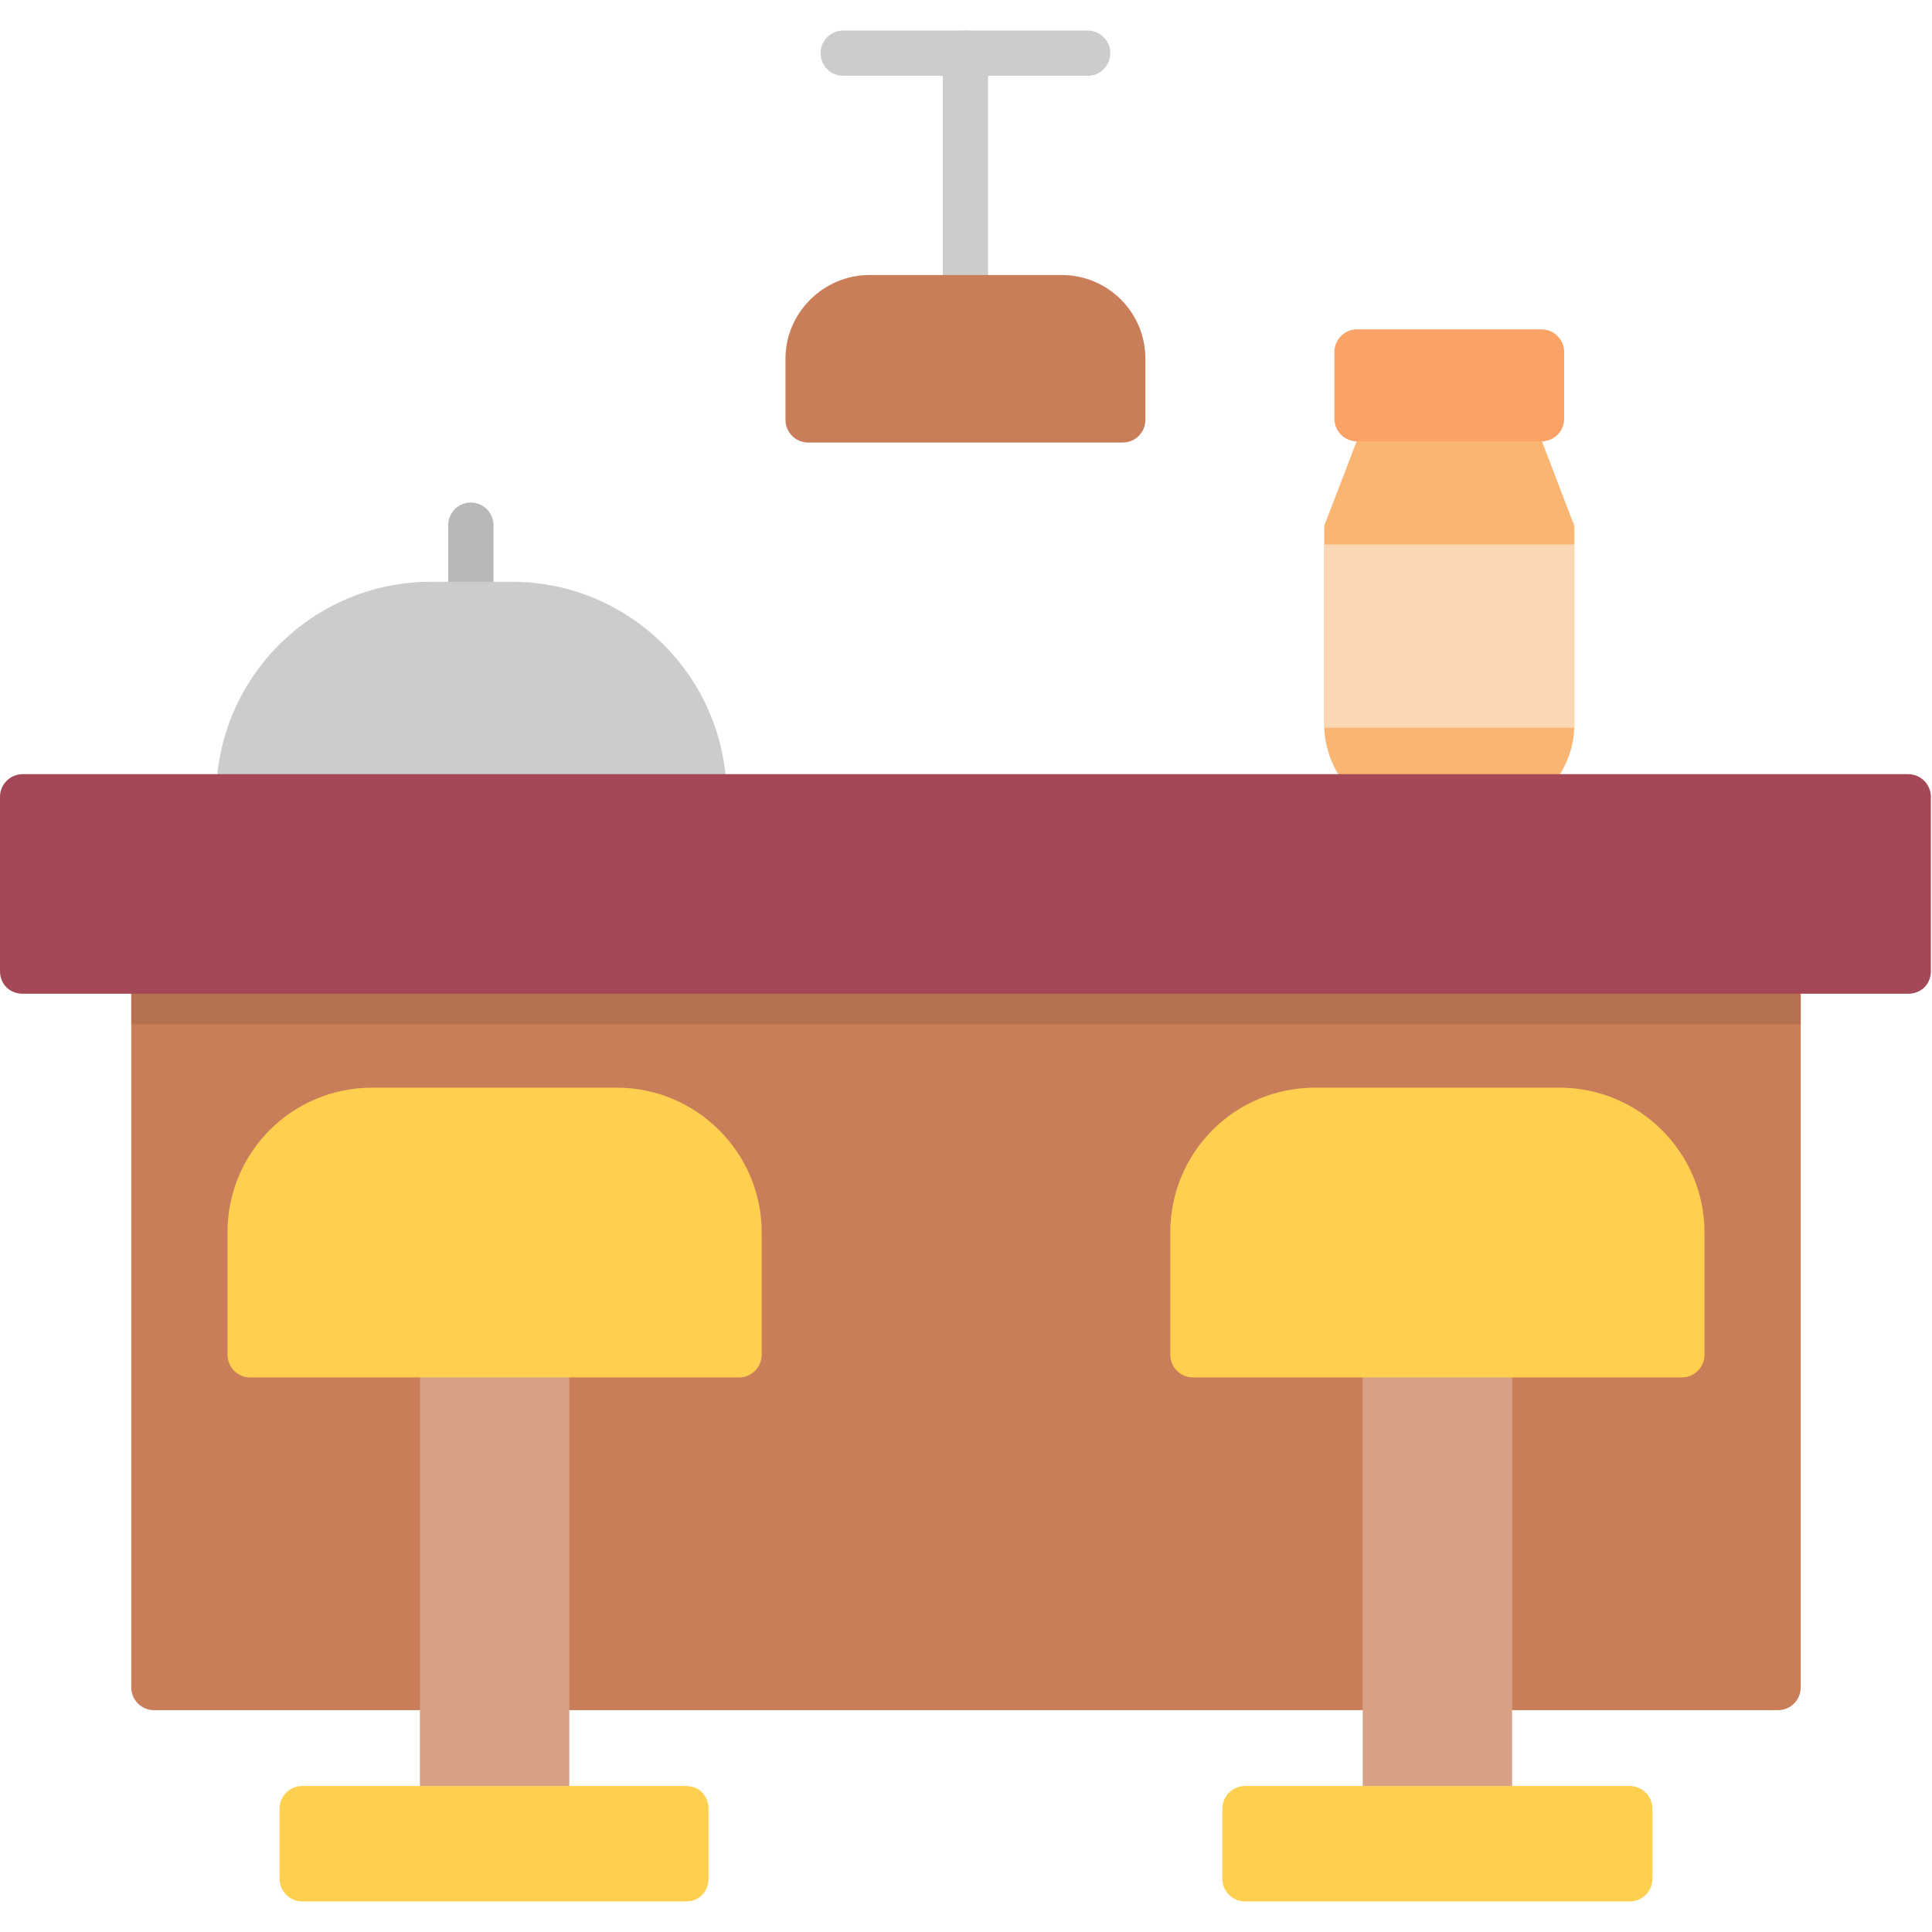<svg xmlns="http://www.w3.org/2000/svg" clip-rule="evenodd" fill-rule="evenodd" height="512" image-rendering="optimizeQuality" shape-rendering="geometricPrecision" text-rendering="geometricPrecision" viewBox="0 0 1707 1707" width="512"><g id="Layer_x0020_1"><g id="_476098472"><path d="m416 554c-11 0-20-9-20-20v-70c0-11 9-20 20-20s20 9 20 20v70c0 11-9 20-20 20z" fill="#b8b8b8"></path><path d="m1307 724h-53c-47 0-84-38-84-84v-171c0-3 0-5 1-7l38-99c3-8 11-13 19-13h105c8 0 16 5 19 13l38 99c1 2 1 4 1 7v171c0 46-38 84-84 84z" fill="#fab572"></path><path d="m1170 643c0-1 0-2 0-3v-159h221v159 3z" fill="#fbd7b3"></path><path d="m1362 390h-163c-11 0-20-9-20-20v-59c0-11 9-20 20-20h163c11 0 20 9 20 20v59c0 11-9 20-20 20z" fill="#fba367"></path><path d="m622 724h-411c-11 0-20-9-20-20 0-105 85-190 190-190h71c105 0 190 85 190 190 0 11-9 20-20 20z" fill="#ccc"></path><path d="m853 283c-11 0-20-9-20-20v-216c0-11 9-20 20-20s20 9 20 20v216c0 11-9 20-20 20z" fill="#ccc"></path><path d="m992 391h-278c-11 0-20-9-20-20v-54c0-41 34-74 74-74h170c41 0 74 33 74 74v54c0 11-9 20-20 20z" fill="#c97d59"></path><path d="m961 67h-216c-11 0-20-9-20-20s9-20 20-20h216c11 0 20 9 20 20s-9 20-20 20z" fill="#ccc"></path><path d="m1571 1511h-255c-11 0-20-9-20-20v-294c0-11 9-20 20-20h150v-88c0-48-40-88-88-88h-216c-49 0-88 40-88 88v88h150c11 0 20 9 20 20v294c0 11-9 20-20 20h-741c-11 0-20-9-20-20v-294c0-11 9-20 20-20h150v-88c0-48-40-88-88-88h-216c-49 0-88 40-88 88v88h149c12 0 20 9 20 20v294c0 11-8 20-20 20h-254c-11 0-20-9-20-20v-633c0-11 9-20 20-20h1435c11 0 20 9 20 20v633c0 11-9 20-20 20z" fill="#c97d59"></path><path d="m116 905v-47c0-11 9-20 20-20h1435c11 0 20 9 20 20v47z" fill="#b57150"></path><path d="m1686 878h-1666c-11 0-20-8-20-20v-154c0-11 9-20 20-20h1666c11 0 20 9 20 20v154c0 12-9 20-20 20z" fill="#a44857"></path><path d="m483 1618h-93c-11 0-19-9-19-20v-401c0-11 8-20 19-20h93c11 0 20 9 20 20v401c0 11-9 20-20 20z" fill="#d7a186"></path><path d="m653 1217h-432c-11 0-20-9-20-20v-108c0-71 57-128 128-128h216c70 0 128 57 128 128v108c0 11-9 20-20 20z" fill="#ffd050"></path><path d="m606 1680h-339c-11 0-20-9-20-20v-62c0-11 9-20 20-20h339c12 0 20 9 20 20v62c0 11-8 20-20 20z" fill="#ffd050"></path><path d="m1316 1618h-92c-11 0-20-9-20-20v-401c0-11 9-20 20-20h92c11 0 20 9 20 20v401c0 11-9 20-20 20z" fill="#d7a186"></path><g fill="#ffd050"><path d="m1486 1217h-432c-11 0-20-9-20-20v-108c0-71 57-128 128-128h216c70 0 128 57 128 128v108c0 11-9 20-20 20z"></path><path d="m1440 1680h-340c-11 0-20-9-20-20v-62c0-11 9-20 20-20h340c11 0 20 9 20 20v62c0 11-9 20-20 20z"></path></g></g></g></svg>